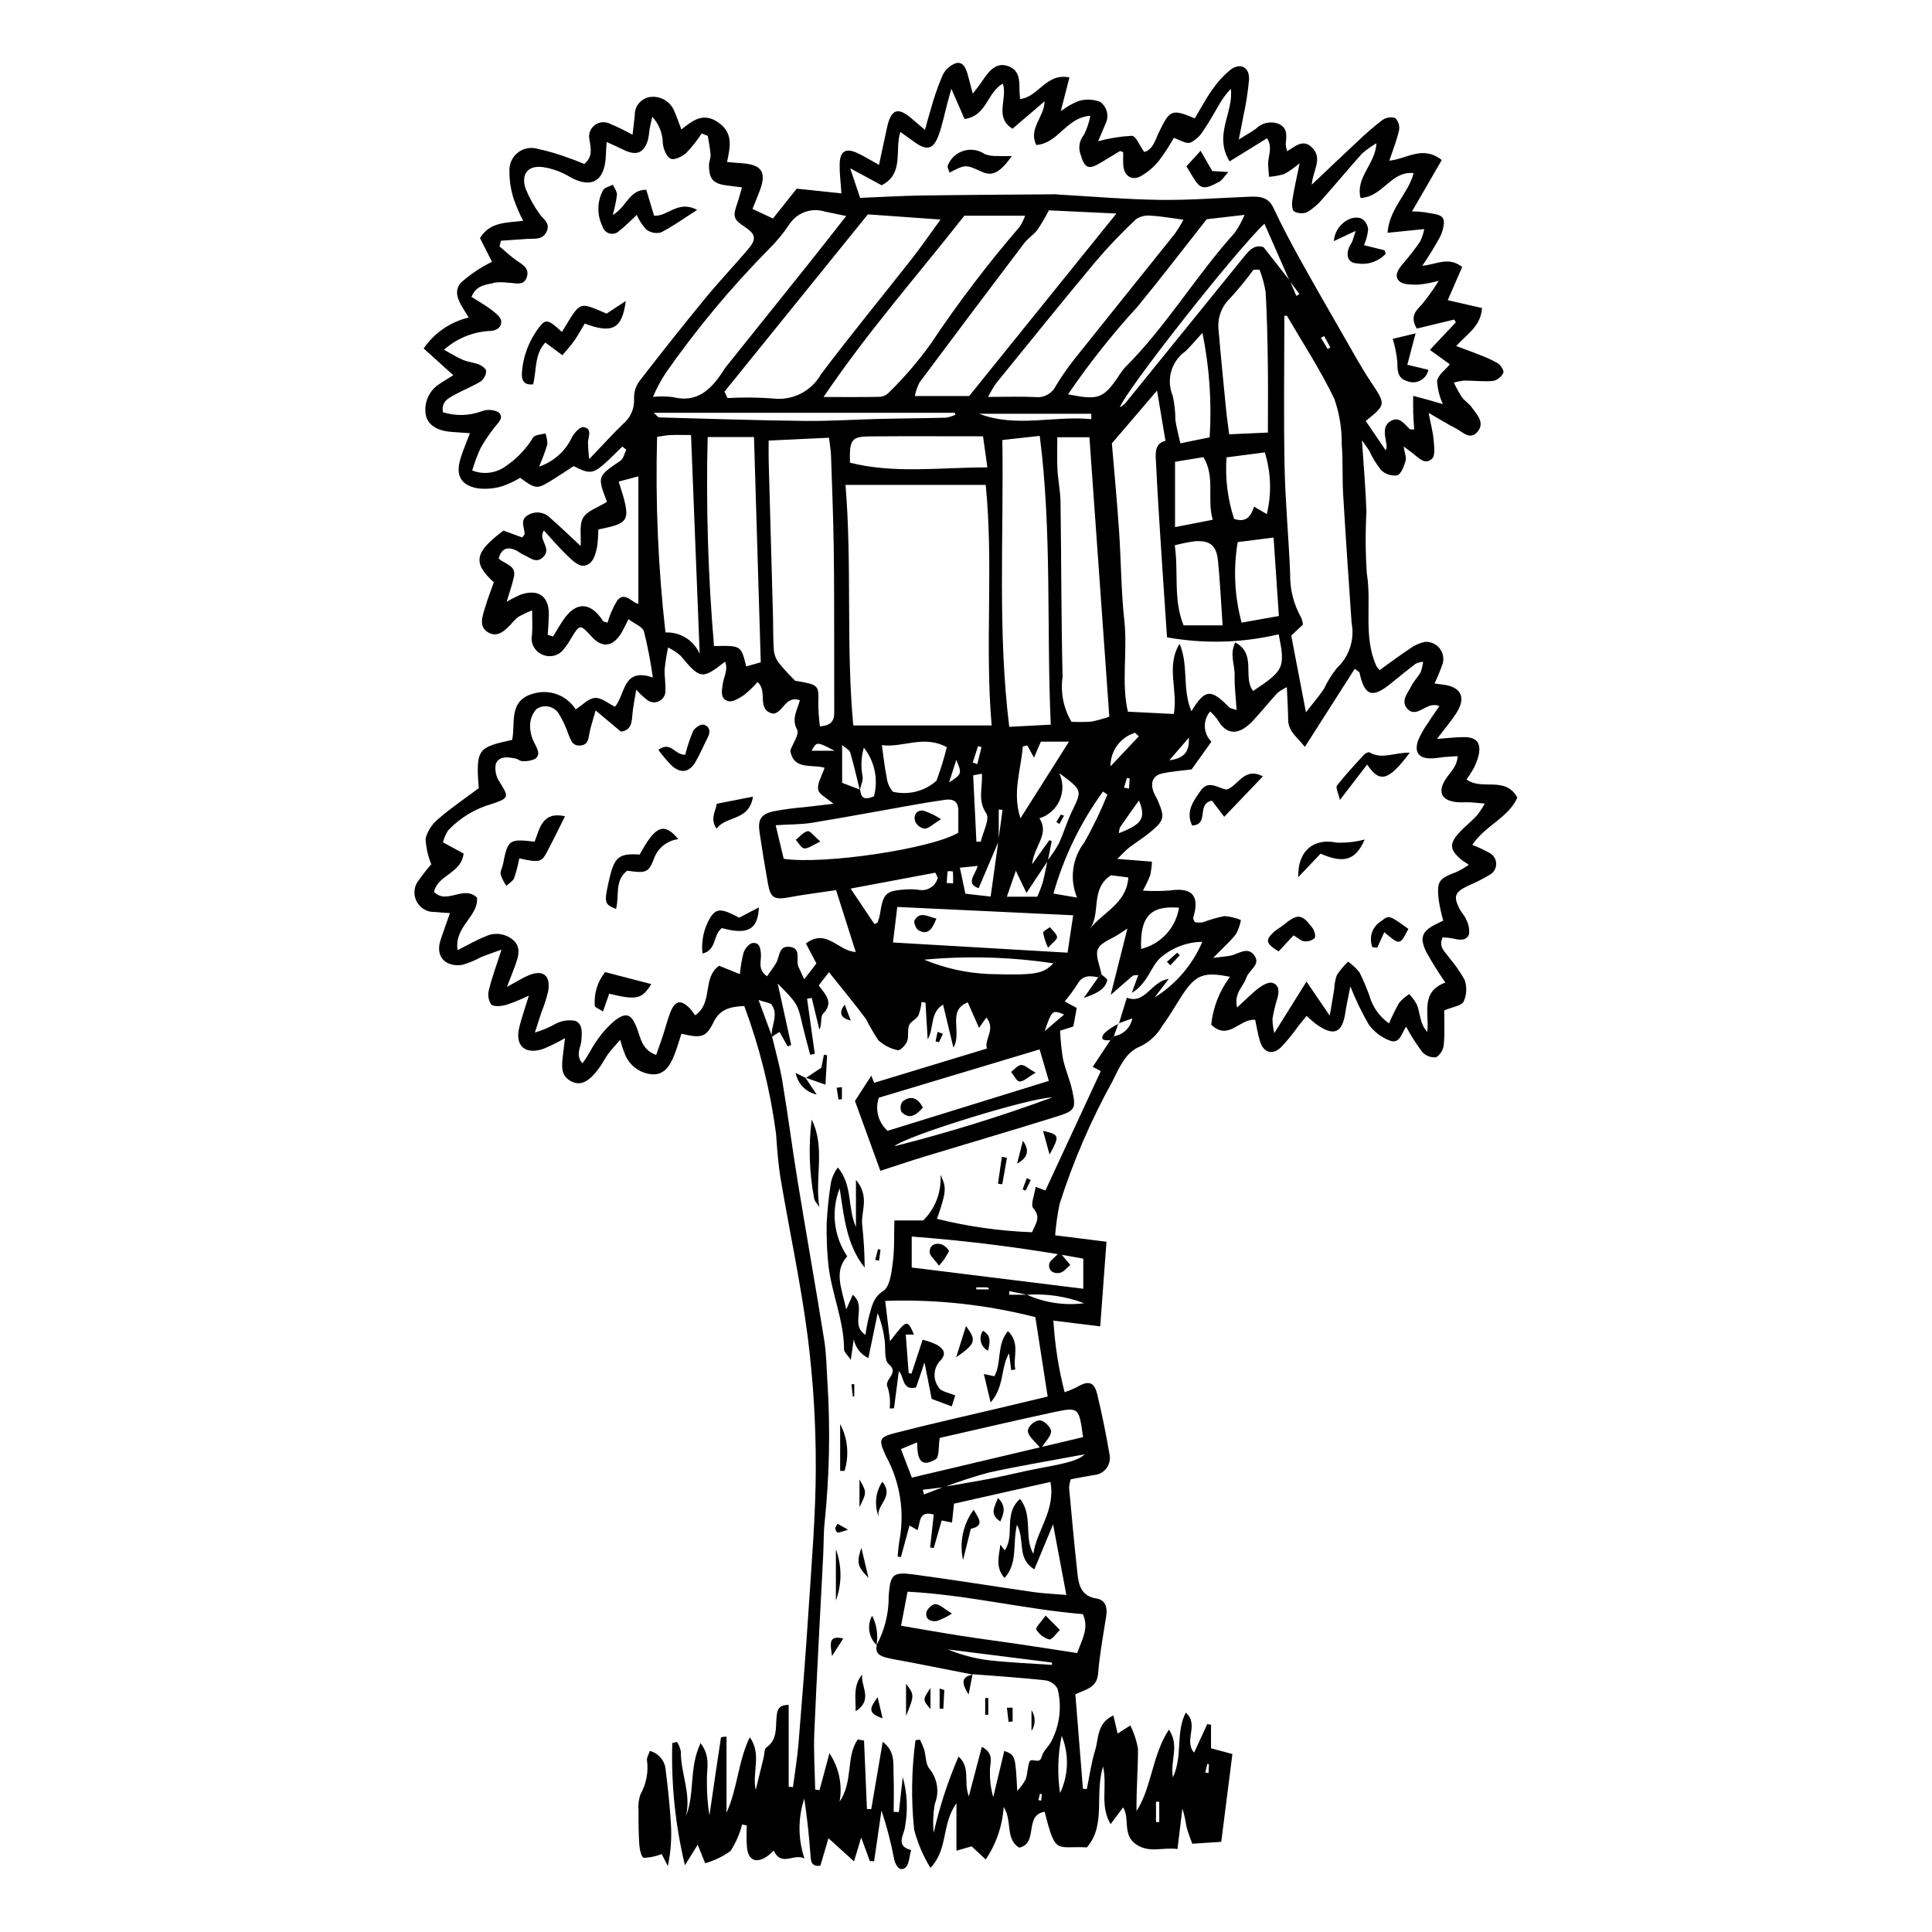 <?xml version="1.0" encoding="UTF-8"?>
<!-- Uploaded to: ICON Repo, www.svgrepo.com, Generator: ICON Repo Mixer Tools -->
<svg fill="#000000" width="800px" height="800px" version="1.1" viewBox="144 144 512 512" xmlns="http://www.w3.org/2000/svg">
 <g>
  <path d="m376.26 580.07c2.199-4.043 3.316-8.586 3.25-13.188 0.469-5.66 0.988-6.387 6.766-5.613 10.562 1.414 21.082 3.133 31.629 4.648 2.656 0.383 5.356 0.477 8.688 0.758-1.242-6.594-2.332-12.391-3.519-18.707-1.73 4.164-3.289 7.914-4.953 11.918-4.801-2.941-2.371-7.602-4.609-11.816-1.219 5.09 0.293 10.176-3.305 14.109-2.547-2.887-1.414-5.902-1.105-8.844l1.156 1.531c2.812-3.934-0.465-9.633 4.062-13.645 3.519 4.461 0.941 10.102 3.535 14.559 0.863-6.246 5.91-11.422 4.523-19.059l-25.562 5.769-0.523 4.992-2.742-0.551c-0.707 2.465-1.398 4.887-2.094 7.309l-0.965-0.148 0.961-8.711c-4.113-1.195-3.512 2.227-4.293 4.113l-2.137-1.215-2.266 8.344-0.871-0.105h0.004c0.098-1.598 0.285-3.184 0.555-4.758 1.281-7.488-0.004-15.188-3.648-21.852-1.996-4.379-2.004-5.008 2.516-6.172 9.254-2.383 18.59-4.457 27.891-6.664 4.078-0.969 8.152-1.949 12.438-2.973-1.098-7.09-2.133-13.75-3.262-21.039l-0.004-0.004c-12.988-3.328-26.387-4.777-39.785-4.305l1.27 10.703c4.473-5.863 4.566-5.883 6.356-1.777h-2.184c0.254 3.394 0.512 6.793 0.766 10.199l0.754 0.164 2.957-9.016-0.004 0.004c1.348 0.34 2.656 0.816 3.906 1.426 1.73 1.109 2.566 2.406 0.59 4.324h0.004c-1.715 1.984-1.793 4.898-0.191 6.977 0.555 1.039 2.586 1.285 4.324 2.055l-0.922 2.894-5.312-1.98c-0.562-2.84-1.156-5.859-1.906-9.648l-2.234 6.617c-3.816 0.906-3.043-2.824-4.57-4.309-0.441 3.41-0.859 6.625-1.277 9.84l-1.145 0.035-0.004 0.004c0.203-1.852 0.035-3.723-0.496-5.504-1.27-2.262 3.277-3.703 0.23-6.273-1.293-1.09-0.742-4.324-1.102-6.574-0.316-2.375-0.922-4.703-1.809-6.934-0.801 3.863-1.602 7.731-2.469 11.926v0.004c-1.996-0.957-3.43-2.793-3.871-4.961l-0.785 5.434c-0.992-1.461-1.785-2.09-1.785-2.719-0.008-8.156-3.684-15.637-4.269-23.668l-0.004 0.004c-0.289-3.262-0.402-6.531-0.336-9.805 0.18-3.492 0.539-6.973 1.07-10.43 0.258-1.59 0.914-3.094 1.898-4.367 3.965 4.711 2.5 10.672 4.789 15.773v-12.488c3.719 4.434 1.324 8.262 1.641 11.801h0.004c0.414 3.805 0.641 7.629 0.672 11.457-4.797-6.008-5.449-13.305-6.633-21.023-2.332 5.973-1.582 12.707 2.004 18.02-3.59 4-1.523 8.305-0.258 14.07l1.738-3.871c3.836 3.234-0.895 7.871 3.363 10.621h-0.004c0.211-1.609 0.512-3.203 0.902-4.777 0.766-2.508 0.941-5.004 3.809-6.863 1.75-1.133 2.176-4.832 2.523-7.469 0.477-3.582 0.309-7.254 0.426-11.211h7.621v0.004c3.231-3.168 4.906-7.594 4.59-12.105 1.676 3.406 1.566 4.465-0.922 11.672 8.254 2.051 16.699 3.242 25.199 3.551 0.812-2.195 2.527-3.777 0.312-6.379-0.777-0.914 0.328-3.43 0.637-5.66l2.586 0.969c4.848-10.449 9.695-20.895 14.684-31.641l-2.152-1.113 4.684-7.078 0.93-1.051h-0.004c2.473-0.359 4.441-2.262 4.887-4.723l-3.664 1.336 0.102 0.074c0.656-2.144 1.316-4.293 2.109-6.883 4.914 1.863 6.469-4.391 11.113-4.984-1.254 1.641-2.508 3.281-3.758 4.926h0.004c5.633-3.504 10.047-8.656 12.645-14.754-4.055 0.059-7.961 1.535-11.043 4.172-2.719 2.445-3.266 6.695-7.648 9.367l1.723-4.75c-0.629 0.09-1.199 0-1.496 0.242-1.742 1.438-3.418 2.949-5.82 5.051 1.574-6.234 2.906-11.512 4.441-17.609-1.246 0.824-1.77 1.172-2.297 1.516-1.926 1.27-4.758 2.148-5.516 3.914-0.766 1.777 0.535 4.441 0.934 6.719l-0.852 0.797c-2.211-0.504-4.195-0.609-5.547 1.832v0.004c-1.012 1.586-2.129 3.098-3.344 4.531l3.188 1.746-0.906 4.91-3.512 1.102 0.004 0.004c0.109 2.481 0.363 4.953 0.754 7.406 0.609 2.863 1.852 5.594 2.469 8.457 1.02 4.719 0.77 5.348-3.844 6.797-11.734 3.684-23.547 7.121-35.316 10.699-3.816 1.16-7.59 2.449-11.691 3.781l-6.727-18.512 4.324-6.707 0.766 1.887 29.871-9.078c-0.766-2.555 2.441-5.059-0.145-8.219l-1.941 2.746-2.984-6.762c-5.582 2.148-1.398 7.883-3.805 11.984-1.02-4.227-1.852-7.695-2.746-11.406-3.57 2.258-2.305 6.215-4.074 9.238-0.195-3.246-0.387-6.496-0.582-9.742l-1.043-0.184h-0.004c-0.105 1.238-0.387 2.453-0.836 3.609-0.551 1.012-2.062 1.555-2.461 2.578-0.508 1.297-0.023 2.981-0.531 4.277-0.395 1.004-1.863 2.484-2.492 2.324v0.004c-1.914-0.41-3.684-1.32-5.125-2.644-1.207-1.824-2.309-3.715-3.305-5.664-2.926-3.938-6.074-7.711-9.785-12.375l-2.711 3.512c1.727 2.352 4.109 4.484 1.148 7.496-0.746 0.758-0.242 2.742-0.969 4.25l-2.031-8.434-1.234 0.223c0.68 4.863 1.363 9.73 2.043 14.594l-1.223 0.246c-0.699-2.703-1.457-5.391-2.09-8.109-1.254-5.391-1.227-5.394-6.512-10.762l3.57 16.262-0.93 0.387-2.172-3.832c-0.832 0.527-1.441 0.914-2.051 1.297-0.285-2.844 1.91-5.719 0-8.48-0.391-0.566-1.551-0.605-3.492-1.281l3.578 9.68c0.922 3.922 2.055 7.809 2.715 11.773 1.48 8.875 2.637 17.805 4.086 26.688 2.281 13.977 4.769 27.918 7.004 41.902 0.605 3.789 0.645 7.676 0.879 11.52l0.008-0.004c0.762 12.289 0.508 24.621-0.762 36.867-0.309 2.922-0.234 5.887-0.387 8.828-0.789 15.613-1.68 31.223-2.348 46.84-0.215 5.039 0.137 10.105 0.23 15.16l1.152 0.152c0.773-2.883 1.547-5.769 2.625-9.773l0.004-0.004c2.527 3.773 3.492 8.379 2.684 12.852 3.711-5.481 1.609-11.957 4.82-16.516l1.664 0.289c0.254 6.051 0.512 12.102 0.766 18.156l1.145 0.031c1.012-5.949 2.027-11.898 3.039-17.848 3.445 2.586 2.734 5.918 2.875 8.98 0.145 3.184 0.031 6.383 0.031 9.574l1.371 0.066 1.031-9.27h0.004c1.18 4.211 1.395 8.637 0.629 12.945-0.129 2.285-2.844 5.238 1.59 6.398-0.496 1.625-0.508 3.938-1.605 4.715-1.551 1.098-2.574-0.832-2.894-2.266v-0.004c-0.824-4.383-1.945-8.703-3.363-12.934-0.652 4.477-1.305 8.953-1.953 13.43l-1.125-0.027-2.297-6.242-1.902 6.324-6.773-6.144-2.148 7.301c-2.574 0.27-2.504-1.371-2.637-3.106-0.371-4.91-0.883-9.809-1.625-14.691v-0.004c-1.695 5.16-1.68 10.73 0.051 15.883-2.766-1.496-6.055 2.316-8.145-2.086-0.562 0.551-1.16 1.062-1.785 1.535-2.922 1.898-4.887 1.086-5.309-2.34v0.004c-0.133-1.953-0.148-3.91-0.043-5.863l-1.246-0.285c-0.629 2.492-1.66 4.863-3.051 7.023-2.035 1.48-4.316 2.582-6.742 3.254l-1.973-4.906-3.379 5.457v-0.004c-2.555-10.602-3.68-21.496-3.352-32.398l1.25-0.285c0.488 0.762 0.832 1.605 1.012 2.492-0.055 5.773 2.801 11.246 1.359 17.141 2.426-5.965 0.719-12.664 3.871-19.32 2.801 3.668 1.551 6.981 1.68 10.035l-0.004 0.004c-0.031 3.055 0.195 6.106 0.676 9.121 1.004-6.898 2.004-13.797 3.055-20.684v-0.004c0.48-0.121 0.973-0.188 1.469-0.195v20.16c2.941-6.43 3.066-13.648 6.172-20 3.242 4.586 0.535 9.277 1.57 13.98 0.703-2.891 1.41-5.777 2.113-8.668 0.215-0.883 0.125-2.195 0.684-2.578 2.961-2.051 2.461-5.129 2.715-8.008 0.152-1.707 0.391-3.359 3.223-3.281v21.676l1.133 0.098c0.5-3.859 1.152-7.703 1.469-11.578 0.961-11.715 1.898-23.438 2.652-35.168 0.809-12.66 1.918-25.332 1.93-38l-0.004 0.004c0.031-11.582-0.688-23.156-2.144-34.648-1.805-14.012-4.816-27.867-7.164-41.812-0.672-3.981-0.938-8.039-1.234-12.074l-0.004-0.004c-1.531-11.52-4.352-22.832-8.406-33.723-3.644 0.207-6.418 0.707-8.203 4.391-1.949 4.016-3.277 4.16-8.453 2.961-0.598 1.816-1.129 3.707-1.84 5.527-1.039 2.652-2.492 5.301-5.691 5.242v-0.004c-3.211-0.16-6.055-2.129-7.332-5.082-0.547-1.324-1-2.684-1.355-4.07-1.312 1.516-2.312 2.535-3.152 3.676-0.871 1.18-1.523 2.523-2.379 3.715-2.598 3.609-4.816 4.816-7.191 3.738-3.266-1.484-2.75-4.398-2.449-7.172 0.137-1.246 0.305-2.488 0.543-4.406v-0.004c-1.852 1.074-3.769 2.027-5.746 2.848-4.894 1.641-7.59-0.824-6.363-5.769 0.648-2.609 1.555-5.156 2.531-8.34-1.941 0.945-3.945 1.766-5.996 2.453-1.297 0.34-3.223 0.574-4.012-0.121-0.746-1.172-0.949-2.609-0.555-3.945 0.766-3.164 1.918-6.234 3.309-10.57-2.445 0.879-3.875 1.348-5.269 1.906h0.004c-1.605 0.875-3.301 1.578-5.051 2.106-4.051 0.691-7.398-1.777-5.84-6.562 0.73-2.238 1.555-4.445 2.5-7.137-1.574-0.113-2.781-0.172-3.981-0.293h0.004c-2.09 0.098-4.035-1.066-4.938-2.957-0.902-1.887-0.578-4.133 0.816-5.695 0.977-1.391 2.027-2.727 3.152-4-0.906-2.18-1.414-4.5-1.508-6.856 0.578-2.102 1.816-3.957 3.535-5.301 3.297-2.856 6.941-5.309 10.547-8.004-0.801-10.449-0.207-10.816 8.848-12.797 0.938-4.391-1.086-10.414 5.551-12.242v0.004c4.269-1.324 8.898 0.379 11.293 4.156 1.734-1.105 3.359-2.91 5.113-3.043 1.688-0.129 3.504 1.473 5.309 2.34 2.824-3.414 2.004-10.484 10.016-7.754-0.562-4.102-1.348-8.176-2.344-12.195-0.379-1.277-2.504-2.039-4.109-3.242-0.926 1.773-1.414 2.957-2.109 4-2.238 3.367-4.914 3.578-7.59 0.672-3.18-3.449-3.172-3.445-5.535 0.438l-0.004 0.004c-0.543 0.965-1.16 1.883-1.848 2.75-1.367 1.875-3.894 2.469-5.953 1.402-1.906-0.891-2.953-2.973-2.531-5.031 0.164-1.961 0.035-3.949 0.035-6.578-1.242 0.484-2.453 1.055-3.621 1.695-0.723 0.57-1.379 1.223-1.953 1.941-1.703 1.777-3.676 3.699-6.16 2.144-2.527-1.582-1.398-4.277-0.734-6.535 0.672-2.281 1.547-4.5 2.316-6.699-5.648-5.156-5.144-7.934 2.562-13.691l4.953 1.812c0.266-0.355 0.641-0.625 0.645-0.898 0.02-1.711-1.375-3.641 0.832-4.981v-0.004c1.957-1.227 4.512-0.883 6.074 0.816 2.574 2.25 5.031 4.629 7.949 7.332 0.168-2.758-0.438-5.637 0.672-7.488 1.121-1.875 3.941-2.731 6.379-4.258-0.047 0.504 0.035 0.305-0.023 0.156-2.652-6.883-2.621-6.832 3.508-10.996 0.809-0.551 1.055-1.93 1.559-2.926l-1.043-0.84c-1.629 1.566-3.199 3.195-4.894 4.684-2.898 2.547-4.031 2.59-8.008 0.496-1.738 1.129-3.555 2.348-5.41 3.504-4.344 2.711-4.508 2.691-8.77-0.391h-0.004c-1.543 0.922-3.176 1.68-4.879 2.262-2.094 0.605-4.293 0.781-6.457 0.504-4.566-0.867-5.867-3.586-4.367-8.219 0.668-2.055 1.512-4.047 2.394-6.383-1.883-0.129-3.328-0.234-4.777-0.328-3.168-0.203-6.266-1.395-6.91-4.488h0.004c-0.59-3.188 0.805-6.414 3.527-8.172 1.188-0.832 2.457-1.551 3.762-2.367l-7.863-7.098c2.82-4.121 7.07-7.043 11.93-8.191-1.82-3.109-4.555-6.258-2.117-9.188 2.492-2.238 5.281-4.117 8.293-5.586l-3.188-6.285c2.707-4.391 7.039-4.008 11.457-4.582l-0.004 0.004c-0.961-1.824-1.781-3.719-2.461-5.668-0.805-2.418-1.203-4.957-1.18-7.508-0.102-1.898 0.727-3.727 2.223-4.898 1.496-1.172 3.469-1.543 5.289-0.988 2.84 0.605 5.629 1.43 8.344 2.465 1.367 0.441 2.688 1.031 3.992 1.543 2.266-1.93 1.734-4.016 1.402-6.242l-0.004-0.004c-0.41-1.457 0.082-3.019 1.258-3.977 1.172-0.957 2.801-1.133 4.148-0.441 2.043 0.859 4.035 1.836 5.969 2.918 0.234-2.019 0.434-3.555 0.586-5.098-0.09-2.301 1.469-4.34 3.715-4.859 2.621-0.5 5.262 0.766 6.512 3.121 0.777 1.586 1.301 3.297 2.129 5.434 3.152-2.547 5.832-4.492 9.617-1.984 4.168 2.762 3.375 6.441 2.488 10.59 1.5 0.133 2.715 0.258 3.934 0.34 5.223 0.348 6.57 2.332 4.797 7.121-0.57 1.539-1.215 3.055-1.988 4.984l5.422 2.539 6.297-7.906 11.844 1.242c-0.199-3.102-0.512-5.438-0.461-7.766 0.078-3.391 1.582-4.328 4.609-2.957 1.801 0.816 3.484 1.891 5.816 3.176 0.781-3.648 1.441-6.797 2.133-9.938 1.07-4.852 2.863-5.488 6.527-2.34 0.953 0.816 1.91 1.633 3.523 3.012 0.617-2.207 1.031-3.875 1.555-5.512v0.004c0.816-3.019 1.84-5.977 3.059-8.855 0.719-1.598 2.078-2.824 3.738-3.375 2.164-0.316 2.684 2.031 3.176 3.816 0.332 1.191 0.637 2.391 1.152 4.32 1.188-1.59 1.965-2.508 2.606-3.512 2.16-3.391 4.117-4.594 6.481-3.879 3.207 0.973 3.258 3.598 3.277 6.254 0.004 0.73 0.086 1.457 0.156 2.555 4.879-0.5 6.91-7.031 13.086-5.719l-2.297 8.93v0.004c1.453-1.121 3.059-2.027 4.769-2.695 1.871-0.562 3.871-0.477 5.688 0.246 1.879 1.371 2.441 3.93 1.316 5.965-0.586 1.488-1.242 2.949-1.879 4.449 2.926-0.797 5.93-1.277 8.957-1.438 1.07 0.047 2.035 2.594 3.258 4.289 2.316-0.586 2.914-3.172 3.891-5.195 2.902-6.016 3.359-6.285 9.527-3.711 1.477-2.473 2.836-5.086 4.519-7.465l0.004 0.004c1.332-1.973 2.93-3.75 4.746-5.285 2.652-2.133 5.223-0.945 5.098 2.418-0.289 3.266-0.789 6.512-1.504 9.711-0.293 1.711-0.664 3.41-1.219 6.219 2.195-1.367 3.438-2.047 4.578-2.871 1.598-1.613 4.016-2.098 6.113-1.223 2.375 1.16 1.934 3.262 1.75 5.293 0.047 0.648 0.168 1.293 0.363 1.914 2.137-1.254 4.152-3.297 6.484-1.105 3.168 2.973 0.305 6.172 0.055 9.969 4.301-4.07 8.141-7.754 12.039-11.375 2.121-2.047 4.352-3.973 6.688-5.769 0.992-0.691 2.254-0.883 3.406-0.508 0.836 0.852 1.207 2.055 0.996 3.231-0.586 2.641-1.621 5.18-2.574 8.055 4.617-0.43 8.797-4.188 13.895-0.172-2.539 4.383-5.07 8.758-7.891 13.629h0.004c1.102-0.012 2.199 0.059 3.293 0.203 1.707 0.371 4.113 0.406 4.859 1.508 0.707 1.043 0.031 3.449-0.684 4.949-1.441 2.66-3.023 5.242-4.746 7.734 3.734-0.312 6.891-2.566 10.582 0.32l-3.832 8.805 9.09 2.07c-0.371 4.914-3.894 6.797-6.848 10.078 2.352 0.883 4.297 1.562 6.203 2.34l-0.004-0.004c1.703 0.613 3.348 1.379 4.91 2.289 0.742 0.477 1.633 1.961 1.383 2.465-0.523 1.066-1.488 1.852-2.637 2.148-2.551 0.238-5.144-0.074-7.723-0.09v-0.004c-0.93 0.102-1.848 0.281-2.746 0.535 0.613 1.324 1.312 2.606 2.094 3.836 0.75 1.027 1.938 1.738 2.672 2.773 1.348 1.895 3.477 3.981 1.551 6.363-1.988 2.457-3.988 0.09-5.816-0.836-2.094-1.062-4.086-2.32-7.199-4.109 0.59 3.074 1.152 5.106 1.328 7.172 0.145 1.691 0.492 4.133-0.422 4.988-1.895 1.77-3.617-0.301-5.188-1.523-0.547-0.426-1.113-0.824-2.336-1.727 0.277 1.777 0.793 2.922 0.516 3.824-0.441 1.434-1.141 3.457-2.227 3.844l-0.004-0.016c-1.559 0.215-3.129-0.301-4.258-1.398-1.254-1.574-2.312-3.301-3.148-5.133-0.352-0.59-0.785-1.137-1.922-2.762 0.461 7.141 0.996 13.055 1.184 18.973h0.004c-0.309 5.465-0.273 10.938 0.109 16.398 1.316 8.141-1.02 16.625 2.531 24.48 0.246 0.379 0.531 0.73 0.855 1.051 2.652-1.895 5.273-3.871 8.012-5.684l-0.004 0.004c1.188-0.867 2.539-1.48 3.973-1.797 1.473-0.109 2.91 0.5 3.852 1.637 0.941 1.137 1.273 2.66 0.891 4.09-0.633 1.805-1.363 3.574-2.18 5.305 0.926 0.121 1.602 0.211 2.277 0.297 4.812 0.605 6.164 3.426 3.484 7.582-1.371 2.129-3.039 4.062-5.113 6.805 2.883-0.207 4.981-0.465 7.082-0.48 3.434-0.027 4.695 1.547 3.941 4.906l-0.004-0.004c-0.32 1.246-0.793 2.449-1.406 3.582-0.543 0.945-1.141 1.859-1.789 2.734 4.086 3.062 10.215-1.047 13.484 4.801-2.336 5.336-8.586 7.426-11.93 12.539l-0.004 0.004c1.539 0.598 3.035 1.293 4.481 2.086 1.102 0.539 1.809 1.648 1.84 2.879 0.027 1.227-0.629 2.367-1.703 2.961-1.895 1.125-3.867 2.121-5.898 2.977-3.356 1.637-3.777 2.723-2.152 5.988 0.488 0.98 1.363 1.785 1.75 2.793h-0.004c0.668 1.195 0.953 2.57 0.82 3.934-0.672 1.895-2.57 1.617-4.277 1.184v0.004c-0.902-0.164-1.809-0.27-2.723-0.305-1.234 2.648 0.789 3.938 1.805 5.488v-0.004c1.547 1.805 2.902 3.766 4.047 5.848 0.625 1.867 0.52 3.902-0.293 5.695-0.574 1.121-2.848 1.371-5.152 2.34 0 2.363 0.184 5.672-0.094 8.941h0.004c-0.105 1.398-0.84 2.676-1.996 3.465-1.398 0.16-2.789-0.355-3.738-1.395-1.578-2.117-3-4.352-4.254-6.676-1.137 1.363-1.555 4.781-4.445 3.621-2.164-0.852-4.047-2.289-5.434-4.156-1.883-3.262-3.527-6.66-4.914-10.164-0.594 3.074-1.039 5.035-1.34 7.016-0.805 5.285-2.969 6.25-7.418 3.203-0.898-0.617-1.68-1.402-2.859-2.398-0.793 0.988-1.543 1.914-2.289 2.84l0.004 0.004c-1.371 1.953-2.887 3.805-4.535 5.531-2.273 2.078-4.562 1.348-5.481-1.57-0.598-1.898-0.891-3.891-1.305-5.777-4.18-0.344-7.035 5.676-11.652 1.297v-0.004c0.48-4.598 2.199-8.98 4.969-12.684-6.875-1.398-9.047-0.574-12.547 4.695-1.82 2.746-3.406 5.66-5.379 8.285-1.348 2.375-3.387 4.285-5.848 5.465-3.945 1.527-5.594 5.769-7.394 9.301-5.695 10.305-10.367 21.141-13.953 32.352-0.586 2.773-0.988 5.578-1.203 8.402l13.602 1.711c-0.547 7.391-1.086 14.695-1.66 22.422l-12.41-1.523h0.004c0.379 6.402 1.371 12.754 2.965 18.969 1.074-0.352 2.125-0.777 3.141-1.273 3.109-1.906 4.703-1.531 5.508 1.82 1.285 5.352 2.379 10.754 3.301 16.18h0.004c0.195 1.273-0.152 2.57-0.969 3.57-0.812 0.996-2.008 1.602-3.297 1.668-1.98 0.332-3.949 0.727-6.043 1.113h0.004c-0.254 0.727-0.406 1.48-0.457 2.25 0.707 7.691 1.398 15.387 2.254 23.062 0.336 3.004 1.164 5.699 4.981 6.285 2.414 0.371 2.965 2.359 2.598 4.691-0.805 5.074-1.734 10.148-2.156 15.262-0.297 3.609-3.125 4.117-6.016 5.434 0.676 8.414 1.34 16.727 2.008 25.043l1.031 0.047c0.723-3.473 1.195-7.023 2.238-10.398 0.945-3.055 0.395-7.023 4.797-9.094l1.129 4.805 3.363-2.141v0.004c0.977 1.934 1.656 4.004 2.027 6.141 0.016 5.484-0.469 10.969-0.379 16.535 4.102-6.453 4.043-14.594 8.57-21.59 2.894 4.277 0.301 8.082 1.062 12.676 2.711-5.887 0.641-11.809 3.414-17.18 3.637 3.227-0.621 7.305 2.203 10.625l3.488-7.57 1 0.148-0.004 6.25 5.668 1.531c-0.992 7.812-1.973 15.547-2.953 23.273l-7.688 0.492c-0.43-1.254-1.133-2.898-1.551-4.617h0.004c-0.234-1.594-0.59-3.168-1.066-4.707l-1.301 10.734c-3.977-0.523-7.32 1.109-10.812-1.137-3.949-2.539-1.688-6.824-3.59-9.918l-3.32 4.461c-2.934-5.012-0.801-9.871-2.004-15.301-2.328 7.699 0.887 15.449-4.277 21.457-8.238-0.438-8.234 2.184-11.199-9.438-5.57 0.887-1.52 8.348-6.746 9.512-3.762-2.32-1.754-7.09-4.113-10.805v0.004c-0.324 4.984-1.965 9.793-4.758 13.934l-3.731-3.481-4.023 1.152v-12.594c-4.027 5.664-2.133 12.172-6.887 17.148-1.934-3.141-3.391-6.551-4.32-10.121-0.828-7.887-0.711-15.848 0.352-23.707l1.168-0.164c0.426 0.836 0.801 1.699 1.117 2.582 0.512 1.738 0.379 3.992 1.453 5.18 2.094 2.602 2.629 6.133 1.395 9.234-0.457 2.543-0.559 5.137-0.309 7.707 1.562-6.926 3.766-13.691 6.582-20.215 3.281 2.887 1.25 6.621 2.727 10.543l3.449-13.117c3.547 1.836 2.035 4.438 2.148 6.516h0.004c-0.055 2.301 0.238 4.598 0.867 6.812 0.98-4.098 1.961-8.195 2.938-12.266 2.938 1.184 2.938 1.184 3.426 10.617h-0.004c0.875-0.914 1.625-1.938 2.231-3.047 0.512-1.461 0.484-3.106 0.969-4.582 0.477-1.453 2.727 0.863 3.301-1.469 0.363-1.473 1.828-2.633 2.551-4.062v0.004c2.234-4.277 2.82-9.223 1.648-13.898-0.676-1.23-1.895-2.062-3.281-2.258-6.394-0.699-12.816-1.102-19.23-1.609l0.098 0.098c-5.664-1.109-11.328-2.219-16.996-3.328-1.957-0.383-3.934-0.672-5.867-1.141-1.66-0.406-3.176-1.09-2.629-3.32zm39.867-92.945-4.629-0.969-0.07 0.961h4.703v-0.004c4.754 2.141 10.012 2.918 15.18 2.254-4.84-1.832-10.02-2.598-15.184-2.246zm-44.27-133.75c-0.824-3.324-1.57-6.676-2.543-9.957-0.211-0.711-1.242-1.176-2.141-1.969l0.004 10.008 4.773 1.824c0.281 2.891 1.871 2.465 3.668 1.75 1.18-4.484 0.184-9.266-2.688-12.906-0.695 2.414-0.824 4.961-0.379 7.434 0.324 1.109-0.43 2.535-0.695 3.816zm22.254 184.66c4.336-0.762 8.684-1.461 13-2.305 4.32-0.844 8.59-1.957 12.918-2.738 7.141-1.289 9.875-2.102 11.43-3.582-8.281 1.547-16.887 2.977-25.402 4.828h0.004c-4.023 1.082-7.988 2.379-11.875 3.879l-5.621 0.684 0.262 1.25zm14.57-171.18c-1.746 4.106-3.496 8.215-5.328 12.527-3.703-1.227-0.641-3.875-0.277-5.91l-4.703 0.48c0.516 2.41 0.98 4.594 1.469 6.891l6.688 0.758c0.758-5.414 1.418-10.117 2.066-14.832l1.078-8.168-0.992-0.082zm12.918 5.195c1.105-1.398 2.102-2.887 2.973-4.441 1.309-2.797 2.156-5.812 3.504-8.586 2.727-5.617 2.812-5.574-3.371-10.145v-0.004c1.082 2.269 1.125 4.898 0.117 7.199-1.008 2.305-2.969 4.051-5.371 4.793 2.789 4.199-1.461 7.328-1.93 12.18 1.32-1.859 1.938-2.734 2.562-3.606 0.672-0.938 1.352-1.871 2.027-2.809l0.594 0.289-1.016 5.207-5.656 8.516-2.82-5.883-2.383 6.875h8.066c0.539-1.199 1.016-2.426 1.418-3.68 0.52-1.945 0.867-3.934 1.285-5.906zm64.219-153.67 1.727 4.043 0.816-0.516-2.606-3.469c-2.191-4.981-4.387-9.965-6.668-15.152-7.676 7.195-37.145 44.703-38.301 48.68h0.004c0.5-0.301 0.965-0.656 1.387-1.059 10.305-12.695 20.598-25.395 30.879-38.105 1.629-2.012 3.164-4.246 5.797-3.301 2.527 3.219 4.746 6.051 6.965 8.879zm-120.24 161.51c-4.488 0.672-8.477 1.164-12.422 1.895-3.953 0.73-4.945 0.242-5.644-3.641-0.812-4.508-1.555-9.031-2.219-13.566-0.5-3.426 0.336-4.805 3.738-5.586l0.004 0.004c2.711-0.508 5.441-0.875 8.191-1.098 2.488-0.305 4.977-0.578 7.66-0.891-1.73-1.508-3.844-2.473-4.062-3.762-0.281-1.645 0.965-3.551 1.699-5.793-3.473-0.973-8.242 0.703-9.086-4.562 0.664-1.84 2.441-4.312 1.809-5.496-1.582-2.953 0.07-5.227 0.738-7.84-3.914-1.285-4.352 3.269-7.086 3.582-4.609-1.016-1.262-6.027-4.152-8.383v0.008c-1.082 1.242-2.269 2.383-3.559 3.414-1.246 0.836-3.008 1.953-4.184 1.629-2.231-0.609-1.727-2.859-1.434-4.707 0.289-1.832 1.445-3.621 0.586-5.754-6.102 4.773-6.586 4.668-11.793-1.574h0.004c-1.016-0.863-2.125-1.598-3.312-2.195-0.402 1.895-0.707 3.805-0.91 5.727-0.094 1.828 0.285 3.684 0.188 5.508v0.004c0.129 1.223-0.504 2.398-1.59 2.969-1.086 0.57-2.414 0.422-3.344-0.379-1.008-0.793-1.941-1.676-2.781-2.644-0.449 2.832-0.891 4.773-1.031 6.734-0.156 2.141-0.398 4.039-3.039 4.398l-6.691-5.621c-0.727 2.606-1.332 4.312-1.656 6.07-0.273 1.5-0.312 2.981-2.289 3.207-2.258 0.258-2.641-1.453-3.281-2.988-0.652-1.898-1.504-3.723-2.543-5.441-0.605-0.957-1.574-1.629-2.684-1.863-1.109-0.23-2.266-0.004-3.207 0.629-1.16 1.273-1.777 2.957-1.715 4.68 0.059 1.648 0.516 3.254 1.332 4.684 0.719 1.43 1.453 2.836-0.055 3.891-1.078 0.477-2.266 0.668-3.441 0.551-0.496 0.02-0.984-0.504-1.512-0.625-2.035-0.461-4.488-0.824-5.391 1.309l-0.004 0.004c-0.34 1.715 0.035 3.492 1.039 4.926 2.477 3.926 2.445 4.203-2.086 5.742h-0.004c-4.438 1.246-8.457 3.68-11.617 7.035-0.605 0.969-1.059 2.023-1.348 3.129l5.469 2.992c-0.629 5.324-6.797 5.566-7.84 10.133 3.356 3.523 7.856-1.883 11.383 1.531 0.48 4.996-6.078 7.613-5.141 13.918 2.809-1.398 4.981-2.672 7.293-3.582 2.562-1.289 5.656-0.816 7.719 1.176 1.926 1.992 0.977 4.484 0.152 6.762-0.531 1.469-1.121 2.91-2.086 5.398 2.656-1.43 4.176-2.426 5.82-3.098 3.738-1.527 5.75 0.02 5.144 4.082h0.004c-0.453 1.965-1.062 3.887-1.832 5.754-0.582 1.781-1.152 3.562-1.727 5.344 1.93-0.551 3.781-1.332 5.523-2.324 1.562-0.809 3.344-1.086 5.078-0.793 2.16 0.812 1.875 3.176 1.719 5.297-0.129 1.781-1.66 3.707 0.273 5.992 0.531-0.754 0.871-1.188 1.156-1.652 0.965-1.566 1.785-3.238 2.891-4.695v-0.004c1.238-1.789 2.703-3.414 4.352-4.836 3.199-2.492 4.551-1.965 6.023 1.797 1.031 2.625 1.293 5.793 5.129 7.168 0.621-1.781 1.23-3.441 1.781-5.121 0.691-2.094 1.203-4.258 2.027-6.293 1.254-3.102 2.82-3.316 5.211-0.836l0.004-0.004c0.473 0.551 0.902 1.133 1.285 1.746 4.91-3.246 1.789-9.922 6.371-13.133l5.504 2.215c0.168-1.926 0.5-3.836 0.988-5.707 0.359-1.023 1.418-2.379 2.316-2.512 1.887-0.273 2.148 1.266 2.277 2.93 0.141 1.824-0.984 4.031 1.613 5.867 0.875-1.27 1.719-2.363 2.422-3.539 0.961-1.609 0.602-4.531 3.445-4.281 3.438 0.301 1.66 3.488 2.457 5.281 0.395 0.895 0.812 1.781 1.523 3.336l3.246-4.188-2.785-5.305c5.488-4.156 8.59 2.106 13.203 2.25-1.746-5.484-3.387-10.641-5.211-16.383zm124.66 24.242 6.16 9.023c0.52-3.062 0.852-5.023 1.18-6.984h0.004c0.039-1.281 0.273-2.551 0.695-3.762 0.859-1.293 1.859-2.484 2.984-3.555 1.141 0.789 2.16 1.746 3.023 2.836 0.969 1.977 1.836 4.004 2.59 6.074 0.816 3.019 2.672 5.652 5.234 7.445 0.793-1.871 1.691-3.699 2.695-5.469 0.773-0.891 1.672-1.668 2.668-2.297 0.789 0.844 1.465 1.781 2.019 2.797 0.926 2.352 0.742 5.137 2.762 7.207 0.539-4.879-1.922-10.598 4.801-13.062h-0.004c-1.82-2.59-3.504-5.277-5.039-8.047-1.969-4.012-1.148-5.695 3.074-7.684 0.473-0.223 0.938-0.469 1.383-0.688v-0.004c-0.504-1.785-0.902-3.602-1.195-5.434-0.52-5.078-0.07-5.625 4.91-7.527 1.07-0.531 2.098-1.141 3.074-1.832-1.059-0.723-1.672-1.059-2.184-1.504-2.848-2.481-3.012-4.066-0.48-6.879 1.473-1.637 3.238-3.004 4.754-4.606v-0.004c0.797-1.012 1.512-2.09 2.141-3.219-1.762-0.152-2.852-0.285-3.945-0.336-1.285-0.059-2.594 0.09-3.859-0.086-3.652-0.508-4.652-2.633-2.727-5.809 1.176-1.934 3.184-3.43 3.34-6.34-1.375 0.09-2.457 0.137-3.531 0.234-1.098 0.102-2.191 0.328-3.293 0.359-3.449 0.098-4.785-1.562-3.625-4.836l-0.004 0.008c0.734-1.676 1.641-3.266 2.715-4.746 0.918-1.461 1.93-2.859 2.902-4.285-0.965-0.383-2.043-0.352-2.988 0.078-1.805 0.742-3.777 2.566-5.512 0.629-1.852-2.07 0.113-4.144 1.066-6.035 0.656-1.301 1.754-2.375 2.469-3.652l-0.004 0.004c0.332-0.898 0.547-1.836 0.641-2.785-0.684 0.086-1.352 0.27-1.98 0.547-2.184 1.676-4.34 3.391-6.465 5.144-4.992 4.113-7.062 3.438-8.395-2.758-0.055-0.258-0.492-0.43-1.262-1.066-4.328 6.777-8.633 13.52-13.223 20.703-1.996-2.555-4.383-4.035-4.426-7.164-0.035-2.68-0.211-5.359-0.352-8.66l-0.004-0.004c-0.879 0.414-1.711 0.926-2.481 1.52-2.094 2.312-4.086 4.719-6.172 7.035-4.191 4.656-7.461 4.027-9.746 0.016h0.004c-0.566-0.773-1.211-1.484-1.922-2.125-2.008 2.34-1.863 5.832 0.328 8l-5.238 7.348c-2.836 0.375-5.387 0.52-7.844 1.09-2.41 0.559-3.09 2.379-2.332 4.672 0.285 0.863 0.832 1.637 1.195 2.477 1.922 4.461 1.773 5.285-1.965 8.375-1.828 1.512-3.863 2.762-5.742 4.211-0.875 0.672-1.605 1.535-3 2.902l9.176 0.723v-0.004c-0.059 1.211-0.215 2.41-0.469 3.598-0.559 1.402-1.203 2.769-1.93 4.094 2.391 0.141 4.785 0.125 7.176-0.051 5.512-0.82 8.07 1.062 6.144 7.246-0.078 0.258 0.227 0.633 0.426 1.137v-0.004c0.676 0.129 1.363 0.156 2.043 0.078 1.883-0.703 3.812-1.258 5.777-1.668 1.516 0.102 3.004 0.453 4.406 1.039-0.234 1.312-0.684 2.582-1.324 3.75-1.535 1.953-3.43 3.621-6.031 6.277 2.387-0.293 3.449-0.363 4.484-0.559 2.203-0.418 4.695-2.664 6.508 0.035 1.598 2.379-1.531 3.762-2.184 5.75-0.773 2.363-3.383 4.129-2.461 7.934 2.254-2.062 3.891-3.773 5.754-5.176 1.016-0.766 2.629-1.66 3.613-1.352 1.898 0.594 1.781 2.441 1.262 4.195-0.539 1.754-0.965 3.543-1.266 5.352 0.027 1.266 0.191 2.527 0.496 3.758 3.023-4.844 5.426-8.684 8.523-13.645zm-213.48-196.34-0.391 1.496c1.359 1.152 2.672 2.371 4.094 3.438 1.598 1.195 3.894 2.07 3.195 4.562-0.781 2.793-3.281 1.574-5.164 1.625l0.004-0.004c-1.094-0.145-2.199-0.152-3.293-0.023-2.133 0.66-4.875 0.391-6.258 3.797 1.801 1.145 3.656 2.164 5.316 3.438 1.062 0.816 2.543 1.984 2.578 3.035 0.066 1.918-1.672 2.602-3.539 2.574l0.004 0.004c-4.32 0.332-8.414 2.074-11.645 4.961 2.082 1.121 3.539 2.059 5.117 2.711 1.348 0.555 2.883 0.652 4.231 1.207 0.762 0.316 1.852 1.164 1.836 1.742v0.004c-0.059 1.051-0.562 2.027-1.387 2.684-2.184 1.344-4.609 2.281-6.863 3.516-1.727 0.949-3.707 1.852-3.211 4.684 3.328 1.051 6.91 0.969 10.188-0.227 1.453-0.574 3.082-0.504 4.481 0.191 1.754 1.469-0.105 2.836-1.062 4.137-1.371 1.73-2.602 3.566-3.684 5.492-0.848 1.898-1.57 3.848-2.164 5.84 2.832 1.125 6.035 0.781 8.566-0.914 3.082-2.016 5.676-4.695 7.594-7.84 0.523-0.746 2.125-0.738 3.231-1.078 0.363 0.934 0.543 1.934 0.52 2.934-0.617 2.004-1.352 3.965-2.199 5.879 3.906-1.309 7.094-4.184 8.801-7.934 0.641-1.102 2.086-2.668 2.938-2.539 2.422 0.363 1.34 2.426 1.238 3.992 0.023 1.5 0.133 3 0.324 4.488 3.578-3.738 6.168-6.602 8.934-9.285 2.004-1.648 3.102-4.156 2.949-6.746-0.066-1.629 0.414-3.231 1.363-4.559 5.711-7.418 11.535-14.746 17.473-21.984 3.613-4.402 7.539-8.543 11.242-12.871 2.43-2.84 2.223-4.113-0.672-6.047-3.106-2.07-3.297-2.711-2.062-6.289 0.457-1.324 0.805-2.688 1.258-4.223-1.52-0.199-2.602-0.355-3.688-0.477-3.934-0.441-5.074-1.641-5.055-5.488 0.004-0.898 0.484-1.809 0.418-2.691-0.121-1.668-0.477-3.32-0.734-4.977l-1.613-0.664-0.008-0.004c-1.18 1.816-2.523 3.523-4.012 5.098-1.082 0.98-3.113 2.031-4.156 1.621-1.094-0.43-1.957-2.519-2.125-3.977v0.004c-0.004-2.66-1.008-5.215-2.809-7.168-0.324 1.473-0.551 2.348-0.703 3.234h-0.004c-0.078 0.914-0.207 1.824-0.387 2.727-1.066 3.684-3.09 4.508-6.555 2.777-1.332-0.664-2.707-1.25-4.434-2.043-0.098 1.562-0.168 2.285-0.184 3.008-0.164 8.348-4.652 9.152-9.828 6.086l0.004 0.004c-2.066-1.215-4.34-2.031-6.703-2.418-4.008-0.633-6.039 1.684-4.809 5.566 0.934 2.375 2.164 4.625 3.656 6.695 0.93 1.477 2.981 2.398 2.008 4.684-1.051 2.465-3.281 1.906-5.231 2.055-2.309 0.176-4.621 0.32-6.93 0.48zm248.54 10.605c-1.801 0.512-3.644 0.863-5.508 1.051-1.715-0.043-3.984 0.043-4.992-0.961-1.531-1.52-0.078-3.328 1.16-4.801l0.004 0.004c1.559-1.809 3.019-3.699 4.375-5.664 0.516-1.055 0.887-2.172 1.109-3.32l-9.738 0.988c0.504-6.594 5.574-10.414 6.91-15.82-5.973-0.668-8.078 6.297-14.059 6.594-1.371-5.551 3.949-8.961 4.211-14.5v-0.004c-1.359 0.785-2.641 1.703-3.824 2.742-3.562 3.965-6.949 8.082-10.5 12.055-1.145 1.379-2.512 2.551-4.051 3.469-1.117 0.441-2.375 0.367-3.43-0.211-0.566-0.344-0.641-1.969-0.488-2.949 0.461-2.961 1.145-5.887 1.941-9.82-1.258 1.09-2.621 2.055-4.07 2.871-1.316 0.383-2.672 0.629-4.039 0.734-0.082-1.191-0.234-2.383-0.23-3.574 0.012-2.078 1.238-4.215-0.297-6.648l-9.922 6.137c-4.324-6.988 1.109-12.973 0.328-19.238v-0.004c-1.258 1.324-2.34 2.801-3.223 4.398-1.328 2.203-2.527 4.496-4.016 6.586-0.809 1.43-2.031 2.578-3.508 3.297-1.203 0.352-2.84-0.773-4.367-1.27-1.176 2.106-2.496 4.133-3.949 6.062-1.363 1.699-3.051 3.113-4.957 4.168-2.371 1.191-4.297-0.273-4.484-2.969-0.082-1.191-0.016-2.391-0.016-3.449-0.527-0.203-0.762-0.379-0.859-0.32-1.727 1.023-3.434 2.082-5.152 3.117-3.25 1.953-4.215 1.434-5.336-2.34h-0.004c-0.598-1.742-0.242-3.672 0.941-5.086 0.801-1.59 1.371-3.289 1.695-5.039-6.438 0.445-8.469 7.359-14.34 7.738-2.133-4.406 2.164-7.402 2.211-11.57l-8.504 7.266c-4.965-3.137-1.18-7.969-2.57-11.969-4.262 2.445-4.188 8.562-10.133 9.383l-3.496-7.992c-0.449 1.609-0.742 2.606-1.008 3.606-0.758 2.84-1.316 5.754-2.301 8.512-1.422 3.981-3.152 4.398-6.539 1.941-1.133-0.824-2.273-1.633-3.676-2.641-1.574 4.988 1.102 11.027-4.953 14.137l-8.336-4.496c1.066 3.176 1.777 5.285 2.633 7.84 5.664-0.227 10.938-0.547 16.215-0.625 11.918-0.176 23.836-0.23 35.754-0.332 0.18 0 0.363 0.074 0.547 0.082 8.98 0.5 17.953 1.281 26.938 1.406 7.867 0.109 15.746-0.523 23.621-0.832 2.633-0.102 5.047-0.051 6.445 2.922 2.098 4.465 4.394 8.844 6.785 13.16 3.906 7.055 7.938 14.043 11.953 21.035 2.289 3.981 4.492 8.023 7.027 11.844 4.059 6.117 4.164 6.051-1.289 10.465l5.312 7.824c0.266-0.73 0.289-1.527 0.062-2.273-0.324-2.008-0.902-4.266 1.227-5.523 2.356-1.391 3.594 0.809 5.051 2.109 0.191 0.172 0.629 0.066 1.191 0.109-0.094-1.484-0.215-2.938-0.262-4.391-0.043-1.328-0.008-2.656-0.008-4.508 1.836 0.488 2.859 0.75 3.879 1.035 1.184 0.328 2.359 0.68 4 1.152h-0.004c-0.902-1.934-1.426-4.023-1.543-6.156 0.305-1.621 2.191-2.941 3.387-4.398l-5.293-3.812 6.891-7.324-0.453-0.723-9.914 2.394c-1.883-3.273-0.246-4.699 1.34-6.379h0.004c1.629-2.004 3.129-4.106 4.492-6.301zm-120.07 54.102h-37.16c1.77 21.48 0.086 42.504 2.062 63.754h36.668c-1.844-21.32 0.547-42.379-1.57-63.754zm84.863 60.27c1.973-2.543 3.465-4.293 4.75-6.18 0.926-1.988 2.09-3.859 3.465-5.57 3.266-3.043 4.734-7.559 3.883-11.941-0.789-11.371-1.57-22.746-2.242-34.125-0.258-4.383-0.016-8.797-0.371-13.168 0.055-4.102-0.605-8.18-1.953-12.051-3.625-7.586-8.266-14.688-12.527-21.969-0.098-0.168-0.652-0.074-0.734-0.082 0 13.297-0.199 26.617 0.066 39.926 0.188 9.516 1.109 19.016 1.477 28.531-0.078 4.059 0.941 8.066 2.953 11.598 0.227 0.574 0.375 1.176 0.43 1.793l-3.098 2.902c1.223 6.359 2.426 12.641 3.902 20.336zm-35.02 0.441c1.172-6.184-2.148-12.633 1.527-18.59 2.461 5.621 0.629 12.027 3.144 17.855 3.582-5.891 5.184-6 9.906-1.105 0.398 0.414 1.176 0.465 2.074 0.797-0.215-3.359-0.598-6.273-0.527-9.18 0.066-2.754-1.418-5.606 0.168-8.738 5.777 3.117 1.848 9.23 4.734 12.859 8.207-5.453 8.555-6.203 6.769-15.012v-0.004c-9.703 2.301-19.777 2.574-29.594 0.805-0.625-9.355-1.219-17.926-1.766-26.5-0.41-6.402-0.816-12.809-1.121-19.219-0.125-2.652-0.664-5.598 2.477-6.356-0.766-4.57-1.449-8.641-2.234-13.316-3.879 4.535-7.352 8.594-11.969 13.992 0.539 6.453 1.316 14.645 1.883 22.852 0.555 8.055 0.551 16.16 1.422 24.176 0.883 8.117-0.855 16.375 0.934 24.074zm-93.789 3.277c3.356-0.227 3.812-1.816 3.801-3.856-0.027-5.148 0.004-10.293-0.012-15.441-0.023-9.387 0.016-18.773-0.125-28.156-0.121-8.059-0.434-16.113-0.711-24.168-0.055-1.566-0.34-3.121-0.539-4.863l-15.992 0.754c0 2.258-0.039 3.894 0.008 5.527 0.371 13.605 0.746 27.211 1.133 40.812 0.086 3.125 0.008 6.258 0.246 9.367 0.156 1.219 0.637 2.371 1.395 3.336 1.34 1.613 2.762 3.156 4.262 4.625 0.18 0.027 1.082 0.152 1.977 0.324 4.106 0.805 4.328 1.223 4.125 5.488 0.023 2.09 0.168 4.176 0.434 6.25zm-25.281-88.703 0.793 1.707v0.004c3.988-0.227 7.988-0.195 11.973 0.098 5.176 0.672 10.242-1.867 12.805-6.414 7.828-10.379 16.094-20.43 24.121-30.66 2.441-3.109 4.676-6.379 7.562-10.34l-19.254-1.371zm86.461 88.258c-1.152-25.883 0.348-51.082-2.918-76.531l-9.91 1.098c0.402 25.492-1.301 50.555 1.828 76.012zm-0.508-136.3c-0.914 1.801-1.938 3.547-3.062 5.223-1 1.281-2.488 2.188-3.469 3.481-9.301 12.27-18.551 24.574-27.75 36.918v0.004c-0.574 1.129-0.988 2.336-1.223 3.582h14.391c12.773-15.832 25.488-31.59 39.02-48.363zm-22.391 1.426c-12.527 15.938-25.613 30.754-37.312 48.043 5.715 0 10.402 0.055 15.09-0.055 0.887-0.109 1.703-0.535 2.297-1.207 4.059-3.965 7.758-8.277 11.055-12.895 7.219-10.82 15.098-21.18 23.59-31.023 0.566-0.902 1.031-1.863 1.387-2.863zm38.418 132.76c-1.777-24.941-3.519-49.41-5.273-74.051h-8.508c0 2.973-0.113 5.699 0.031 8.418 0.156 2.926 0.777 5.836 0.82 8.754 0.219 15.449 0.18 30.902 0.547 46.348-0.598 4.113 0.23 8.312 2.352 11.887 1.762 0.086 3.527 0.07 5.289-0.047 1.609-0.324 3.195-0.762 4.742-1.309zm-92.367-14.414c-0.605-20.07-1.199-39.793-1.797-59.691l-12.281-0.004c-0.449 18.48 0.113 36.973 1.684 55.395 7.188-0.16 7.188-0.16 8.531 5.402zm60.227-70.328c4.988 0 8.844-0.148 12.684 0.051h-0.004c2.227 0.207 4.344-0.996 5.309-3.016 1.523-2.5 3.199-4.902 5.019-7.199 8.793-11.039 17.668-22.016 26.477-33.047v0.004c0.844-1.203 1.613-2.457 2.309-3.754-3.227-0.422-5.938-0.934-8.668-1.066-1.387-0.164-2.789 0.18-3.945 0.965-3.734 3.508-7.277 7.219-10.605 11.113-8.934 10.707-17.684 21.57-26.48 32.395-0.77 1.141-1.469 2.328-2.094 3.555zm-37.586-47.941c-2.449-0.508-4.059-0.84-5.664-1.176-3.43-1.078-7.164 0.188-9.234 3.129-1.613 2.445-3.477 4.719-5.555 6.785-10.055 10.18-19.23 21.199-27.426 32.93-1.285 1.992-2.398 4.086-3.336 6.262 1.738-0.164 3.488-0.148 5.223 0.051 6.328 1.617 10.02-1.828 13.137-6.539 0.305-0.461 0.582-0.941 0.922-1.371 7.332-9.16 14.672-18.32 22.012-27.477 3.184-3.984 6.316-8.012 9.922-12.594zm-65.703 83.078c-0.004 1.574-0.117 3.148-0.332 4.707-0.457 2.18-1.156 4.773-3.68 4.891-1.391 0.066-3.039-1.57-4.273-2.75-2.164-2.07-4.098-4.383-6.129-6.594-0.488 0.754-0.57 1.699-0.223 2.527 0.574 1.523 1.602 3.043 0 4.555-1.867 1.762-3.402 0.137-5-0.547-0.84-0.359-1.551-1.016-2.394-1.371-2.383-1.008-3.727-0.062-4.383 2.262 1.684 1.551 4.695 1.797 4.066 4.816-0.43 2.07-1.168 4.074-1.934 6.66h0.004c1.227-0.73 2.504-1.379 3.82-1.934 4.719-1.559 7.508 0.578 7.352 5.57-0.055 1.711-0.191 3.418-0.289 5.129l1.402 0.43c0.898-1.453 1.75-2.938 2.703-4.352 3.367-4.988 7.207-4.887 10.535 0.223 0.148 0.227 0.609 0.25 1.207 0.477h-0.004c0.586-2.066 1.449-4.043 2.566-5.871 2.086-2.574 4.066 0.773 5.617 0.852v-33.766l-5.223 1.387c3.402 10.602 3.09 10.934-5.41 12.699zm26.871 32.93c-0.758-19.172-1.516-38.344-2.293-57.969-2.336 0-3.965-0.055-5.59 0.02-1.055 0.047-2.102 0.277-3.406 0.465h0.004c-0.473 17.312 0.27 34.637 2.219 51.848 3.898-0.184 7.504 2.059 9.062 5.637zm134.37-115.16c-6.062 7.684-12.066 15.547-18.344 23.188-6.684 7.289-12.836 15.047-18.41 23.215 7.926 1.609 9.293 1.109 13.148-4.414 0.562-0.945 1.207-1.844 1.926-2.676 10.957-10.906 18.82-24.332 29.141-35.758v-0.004c1.016-1.473 1.875-3.051 2.574-4.699zm13.988 13.367-1.594 0.027v-0.004c-1.945 2.656-4.035 5.203-6.262 7.625-2.281 2.199-3.383 5.348-2.977 8.488 0.586 6.938 1.277 13.871 1.961 20.801 0.211 2.137 0.531 4.266 0.84 6.699l10.258-0.461c0-6.516 0.07-12.527-0.02-18.531-0.09-6.242-0.215-12.484-0.582-18.715l0.004-0.004c-0.332-2.027-0.879-4.016-1.629-5.93zm-79.816 149.21c0-1.84-0.012-3.828 0.004-5.812 0.02-2.457-1.324-3.234-3.559-2.898-2.356 0.355-4.711 0.703-7.055 1.117-9.359 1.652-18.703 3.41-28.086 4.953-2.984 0.488-6.059 0.426-9.707 0.656 0.844 3.535 1.508 6.312 2.129 8.906 10.715 1.605 39.32-2.695 46.273-6.922zm-15.176 210.17c5.965 1.008 11.004 1.91 16.062 2.695 5.246 0.816 10.512 1.492 15.766 2.269 4.977 0.734 9.945 1.523 14.832 2.273 1.379-3.738 3.188-6.652 1.52-10.312-15.5-1.289-30.648-5.137-46.461-5.949zm-2.133-181.07 46.258 2.699 1.496-9.914-46.629-2.207zm38.855 28.332-42.617 12.801c-1.059 3.129-0.145 6.586 2.328 8.777 14.172-4.391 28.23-8.746 42.727-13.234zm-33.895 57.805c15.023 1.859 30.039 3.715 45.469 5.625v-7.988c-15.043-2.75-30.219-4.699-45.469-5.84zm7.418 45.16c-0.371 2.238-0.059 5.039-1.07 5.652-4.426 2.672-4.902-0.895-4.898-4.481l-4.312 1.785 2.902 7.562 45.367-10.723c-1.078-7.898-1.109-8.039-7.82-6.606-10.223 2.188-20.395 4.59-30.168 6.809zm11.48-265.44c-10.531 0-20.223-0.059-29.914 0.023-4.961 0.043-5.508 0.809-5.352 6.961 11.75 2.984 23.715 1.258 36.418 1.25-0.414-2.977-0.75-5.371-1.152-8.238zm63.492 50.094c-0.43-6.211-0.68-11.676-1.227-17.113-0.41-4.098-2.121-5.441-6.156-5.168-1.785 0.246-3.555 0.605-5.297 1.074 1.051 7.137-0.469 14.293 2.336 21.207zm-3.43-49.82c0.582-9.277-0.062-18.59-1.918-27.699-1.828 1.992-3.094 3.559-4.547 4.926-3.715 2.652-5.098 7.523-3.332 11.734 0.477 2.121 0.715 4.293 0.711 6.469 0.289 1.941 0.812 3.848 1.32 6.152zm7.43 27.762h-0.004c-1.195 7.106-0.84 14.387 1.043 21.34l9.875-1.754c-0.477-7.019-0.934-13.777-1.41-20.789zm-94.305 53.812c0.477 3.293 0.746 5.965 1.285 8.578 0.16 1.391 0.73 2.703 1.641 3.769 4.098 0.973 8.41-0.117 11.555-2.918 1.074-2.91 1.988-5.875 2.738-8.883-6.09-3.352-11.598 0.191-17.219-0.547zm91.34-76.266c-0.391 5.512 0.289 11.047 2.004 16.301 3.238 1.09 4.496-0.723 5.289-3.246l3.387 1.98c1.305-5.398 1.121-11.047-0.531-16.352zm-13.641 1.164v17.316l9.992-1.941c-1.617-5.613 0.75-11.367-2.481-16.598zm-39.156 75.176-1.18 0.266c-0.496 6.207-2.867 12.254-0.629 19.039 4.223-6.668 8.441-13.336 12.855-20.309h-7.453l-1.816 4.234zm-99.004-88.156c0.93 0.82 1.172 1.223 1.426 1.227 12.871 0.348 25.742 0.785 38.613 0.93 6.766 0.078 13.539-0.391 20.309-0.551 5.707-0.137 11.422-0.156 17.129-0.309 0.859-0.145 1.695-0.406 2.484-0.781l-0.18-0.516zm71.676 144.93c5.461 2.273 11.285 3.562 17.195 3.809 12.219 0.34 14.328 0.012 17.043-2.84-11.332-1.695-22.828-2.023-34.238-0.969zm3.602-21.676-0.629-1.375-22.473 4.211 6.324 9.422c0.504-0.258 0.77-0.305 0.816-0.434v0.004c0.273-0.672 0.48-1.363 0.621-2.074 0.887-5.766 1.492-6.363 7.234-6.715 1.094-0.047 2.191 0.008 3.273 0.164 2.195 0.328 4.281-1.055 4.832-3.207zm44.953-22.086-1.164-0.789v-0.004c-5.941 8.168-10.387 17.32-13.129 27.039l6.254 1.062c-0.996-2.391-1.344-5.004-1.004-7.57 0.34-2.566 1.352-5 2.934-7.051 2.32-4.086 4.363-8.324 6.109-12.688zm-56.434 93.203c14.141-3.578 28.082-7.891 41.773-12.918-5.25-0.113-38.82 10.16-41.773 12.918zm75.41-63.207c-7.555-0.648-10.387 2.367-10.031 10.914 5.238-1.281 9.195-5.586 10.031-10.914zm-23.645 5.656c3.43-4.469 9.738-6.711 10.234-13.676l-4.609-0.582c-5.637 3.676-2.539 10.031-5.625 14.258zm-29.32-136.56c9.891 3.789 19.816 0.441 29.719 1.426l0.004-1.426zm-0.727 113.37 1.148 0.059c0.582-2.566 2.488-6.047 1.477-7.523-2.414-3.516-0.887-6.961-1.18-10.527l-2.301 0.445c0.293 5.981 0.574 11.762 0.859 17.547zm20.016 218.19 0.027-0.621-27.617-3.477h0.008c3.551 1.477 7.293 2.453 11.113 2.894 5.469 0.613 10.98 0.824 16.473 1.203zm2.156 33.969 0.004 0.004c2.269-4.781 2.426-10.301 0.43-15.203-1.043 5-1.188 10.148-0.43 15.203zm20.91-263.05c-1.984 2.793-3.535 4.926-5.012 7.106l0.004 0.004c-0.191 0.496-0.289 1.023-0.293 1.555 6.113-2.371 7.234-3.934 5.305-8.66zm-0.035-16.996-0.996-0.953 0.004 0.004c-3.906 1.188-6.562 4.812-6.512 8.898zm13.27 0.344-5.184 6.008c4.719-0.609 5.262-3.062 5.188-6.004zm-38.242 77.801 5.172-4.422c-3.172-1.258-3.172-1.258-5.172 4.422zm29.523 209.58h0.863l-0.004-5.371h-0.863zm-85.207-283.91c-4.703-2.449-4.703-2.449-6.07 0zm30.363 8.418c3.445-2.293 3.445-2.293 1.918-5.988zm-0.617 26.633 1.691 0.105c0-1.059 0.023-2.121-0.062-3.172h-0.004c-0.453-0.074-0.914-0.09-1.371-0.051-0.148 1.031-0.191 2.074-0.258 3.117zm6.894-31.922 1.215 0.418 1.109-4.516-0.922-0.238zm93.137-113.02-0.875 0.457 1.793 2.965 0.707-0.398zm-88.828 252.65c-0.059-0.141-0.086-0.363-0.211-0.461h-0.004c-0.16-0.078-0.344-0.109-0.523-0.086-0.879-0.008-1.758-0.004-2.633-0.004l0.004 0.547zm57.309 128.03 0.863 0.125 0.125-2.336-0.441-0.039zm-21.52-261 1.328 0.246 0.156-2.699-0.738-0.102zm-22.703 268.32 0.746 0.121 0.168-1.719-0.496-0.082z"/>
  <path d="m316.2 608c2.398 0.633 4.109 2.746 4.223 5.227 0.613 4.707 1.086 9.441 1.379 14.176 0.227 3.731-0.043 7.473-0.812 11.133l-1.637-3.191c-1.508 0.605-3.109 0.945-4.734 1-0.582-0.098-1.102-2.106-1.184-3.277-0.219-3.102-0.242-6.223-0.219-9.336l-0.004 0.004c-0.137-1.461 0.055-2.93 0.562-4.305 1.523-2.734 2.113-5.891 1.68-8.988-0.086-0.617 0.383-1.312 0.746-2.441z"/>
  <path d="m411.99 507.11-0.586-4.484c-2.305 4.07-1.176 8.781-4.879 13.039-0.734-3.094-1.219-5.121-1.793-7.531l2.785 0.586c2.012-3.602 0.512-8.293 3.598-11.961 3.359 3.227 1.25 6.918 1.949 10.16z"/>
  <path d="m359.1 440.7c3.691 7.363 0.789 15.352 2.031 23.172-0.477-0.781-1.285-1.523-1.383-2.352h-0.004c-1.293-6.863-1.512-13.887-0.645-20.82z"/>
  <path d="m366.65 533.8v-12.418c2.023 3.816 2.441 8.285 1.16 12.414z"/>
  <path d="m402.04 544.09c1.012 1.949 3.262 4.211-0.766 5.047-0.688 2.769-1.371 5.535-2.059 8.305h0.004c-1.031-4.648-0.004-9.516 2.82-13.352z"/>
  <path d="m397.4 503.69c0.824-2.633 1.648-5.262 2.594-8.277 2.84 3.84 2.625 4.633-2.594 8.277z"/>
  <path d="m372.5 587.77c-0.473 3.098 3.016 6.723-1.746 9.73 0.043-3.625-0.715-6.848 1.746-9.73z"/>
  <path d="m357.55 429.68 4.113-2.727 0.688-3.469 0.844 0.176-0.438 7.797-5.297-1.871z"/>
  <path d="m377.82 536.68c3.379 4.09-1.957 6.25-0.887 9.395-1.293-3.082-0.961-6.606 0.887-9.395z"/>
  <path d="m435.04 403.03 0.852-0.797c0.543 0.52 1.629 1.172 1.539 1.531-0.535 2.148-2.141 3.34-6.211 4.688 1.52-2.156 2.672-3.789 3.82-5.422z"/>
  <path d="m365.52 568.16v-13.59c1.617 4.387 1.617 9.203 0 13.59z"/>
  <path d="m422.14 449.96-1.715-6.269c4.379 1.012 4.453 1.316 1.715 6.269z"/>
  <path d="m372.27 554.18 1.887 7.984c-2.914-3.035-3.215-3.926-1.887-7.984z"/>
  <path d="m390.59 591.34v5.598c-2.109-2.496-2.109-2.496 0-5.598z"/>
  <path d="m384.11 598.75v-8.516c2.234 2.894 2.231 3.031 0 8.516z"/>
  <path d="m364.49 582.87c-0.484-3.477-0.934-5.543 2.984-4.652z"/>
  <path d="m376.35 580c-2.144-2.019-2.652-5.242-1.234-7.824 1.254 2.43 1.656 5.211 1.145 7.898z"/>
  <path d="m377.9 599.36c-4.234-1.387-3.293-2.809-1.32-5.586z"/>
  <path d="m413.54 452.37 1.531-6.055c1.898 2.578 1.238 4.562-1.531 6.055z"/>
  <path d="m412.36 596.55v3.672l-1.086 0.062-0.43-3.723z"/>
  <path d="m367.85 410.23 1.617 4.238c-2.43-0.621-3.441-1.836-1.617-4.238z"/>
  <path d="m409.1 547.2c-3.016-1.969-1.512-3.805-0.625-6.238 2.199 2.215 1.613 3.984 0.625 6.238z"/>
  <path d="m371.77 543.4v-7.324c1.949 3.398 1.949 3.398 0 7.324z"/>
  <path d="m404.5 496.66c2.352 1.395 1.793 3.121 1.355 5.316v-0.004c-0.941-0.473-1.629-1.328-1.891-2.348-0.262-1.02-0.066-2.102 0.535-2.965z"/>
  <path d="m357.45 429.59 2.984 4.477c-2.84-0.617-5.039-2.875-5.574-5.734l2.684 1.348z"/>
  <path d="m439.18 418.61-0.93 1.051c-1.367 0.113-3 0.082-1.629-1.797v-0.004c1.137-1.074 2.453-1.941 3.887-2.562l-0.102-0.074z"/>
  <path d="m410.85 450.84-1.238 7.012-1.137-0.168 1.035-7.109z"/>
  <path d="m401.74 587.7-1.051 5.352c-1.488-2.371-2.484-4.691 1.148-5.254z"/>
  <path d="m367.11 432.1v3.199l-0.895 0.09-0.496-3.125z"/>
  <path d="m417.36 602.72v-5.504c1.109 1.668 1.109 3.84 0 5.504z"/>
  <path d="m377.34 475.18-0.383 2.918-1.02-0.203 0.738-2.844z"/>
  <path d="m393.87 417.98-1.023 2.227-0.914-0.234 0.531-2.527z"/>
  <path d="m453.24 398.89 2.738-2.426 0.672 0.691-2.504 2.672z"/>
  <path d="m370.39 510.81v3.227l-0.379 0.051-0.363-3.242z"/>
  <path d="m368.72 549.37c-0.867 0.355-1.762 0.621-2.68 0.793-0.223 0.016-0.688-0.691-0.688-1.066 0-0.43 0.402-0.855 0.629-1.281z"/>
  <path d="m394.25 591.88-0.258 4.953-0.977-0.016v-5.324z"/>
  <path d="m417.17 456.71-1.391 2.824-0.773-0.336 1.105-2.969z"/>
  <path d="m405.09 598.44v-4.445l0.812-0.004v4.449z"/>
  <path d="m313.53 370.46c4.152-7.656 6.434-8.637 10.227-4.082-3.051 0.383-5.606 2.5-6.547 5.43-1.344 3.551-2.258 3.602-6.996 2.938-3.453 2.617-2.012 6.734-2.965 10.129-3.004-1.148-3.152-1.656-2.047-6.742 1.535-7.062 2.535-8.012 8.328-7.672z"/>
  <path d="m293.73 360.32c-1.766 3.512-3.305 6.754-5.016 9.902-1.234 2.273-2.109 2.371-7.109 1.254h0.004c-0.324 1.758-0.773 3.496-1.336 5.195-0.332 0.84-1.375 1.395-2.094 2.082-0.637-0.934-1.141-1.945-1.496-3.016-0.16-0.812 0.43-1.75 0.605-2.648 1.301-6.613 1.559-6.812 8.391-6.043 1.379-3.465 2-8.105 8.051-6.727z"/>
  <path d="m304.36 401.62 12.23 3.176c-2.434 3.957-3.816 4.32-11.141 2.551l-1.652 4.703c-0.969-0.648-2.191-1.109-2.172-1.512v0.004c-0.258-3.215 0.719-6.402 2.734-8.922z"/>
  <path d="m335.3 389.95c-2.477 1.867-1.273 5.828-5.137 6.746-0.367-3.305 0.352-6.637 2.051-9.496 1.617-2.566 3.074-2.488 7.66-0.008l5.238-2.723c-0.254 5.926-2.981 7.352-9.812 5.481z"/>
  <path d="m325.59 344.02c0.531-2.113 1.215-4.184 2.043-6.195 0.43-0.879 1.949-1.953 2.731-1.789 1.699 0.363 2.019 1.816 1.176 3.441-1.082 2.09-1.988 4.273-3.152 6.312-1.621 2.84-3.793 3.312-6.246 1.23v0.004c-1.34-1.332-2.566-2.773-3.664-4.309 3.348-2.422 4.215 1.363 7.113 1.305z"/>
  <path d="m343.55 355.11c-1.004 6.547-7.137 5-9.66 8.496-1.777-2.644-0.258-4.578 0.066-6.602 2.988-0.59 5.812-1.148 9.594-1.895z"/>
  <path d="m468.43 360.46-3.258-4.285c-4.242 0.852-0.566 6.328-5.238 6.594-1.824-3.754 0.406-6.606 2.324-9.312 2.043-2.887 4.664-0.484 6.789-0.215 3.242-1.035 4.531-6.062 9.641-3.508z"/>
  <path d="m517.61 343.46c-5.606 7.477-7.965 8.168-11.301 3.144-2.289 2.984-4.422 5.762-7.219 9.402-0.414-1.859-1.184-3.301-0.777-3.824 2.223-2.859 4.719-5.516 7.172-8.191 0.336-0.367 1.18-0.773 1.449-0.609 3.231 1.965 6.617 0.012 10.676 0.078z"/>
  <path d="m488.05 376.46c-0.18-7.191 4.305-10.367 10.02-9.176h0.004c2.555 0.125 5.113-0.145 7.586-0.809-2.363 5.43-5.434 6.508-11.695 3.754z"/>
  <path d="m486.81 391.88-3.973 4.262c-3.422-2.133-3.625-3.055-1.07-5.324 0.676-0.602 1.52-1.008 2.223-1.582 3.859-3.16 4.934-3.137 7.777 0.602 0.551 0.723 0.996 2.195 0.629 2.766-0.758 0.668-1.766 0.977-2.766 0.848-0.797-0.055-1.547-0.824-2.82-1.57z"/>
  <path d="m517.23 390.17c-2.246 4.383-2.246 4.383-6.379 0.863l-1.863 4.098c-0.676-0.082-1.27-0.035-1.316-0.172l0.004-0.004c-0.984-2.562 0.023-5.461 2.383-6.859 2.039-1.629 2.039-1.629 7.172 2.074z"/>
  <path d="m328.76 199.63c-3.84 2.441-6.629 4.477-9.672 5.996h-0.004c-1.344 0.316-2.758 0.012-3.848-0.832-1.039-1.133-1.879-2.43-2.488-3.836-1.516 1.398-2.969 2.918-4.606 4.203v-0.004c-0.672 0.691-1.664 0.961-2.59 0.715-0.93-0.25-1.652-0.98-1.895-1.91-1.496-3.023-1.438-6.582 0.164-9.555 0.387-0.738 1.703-0.992 2.594-1.465 0.391 0.895 1.129 1.805 1.09 2.676h0.004c-0.238 1.812-0.617 3.606-1.133 5.359 3.707-2.117 4.336-6.734 8.898-6.684l2.062 6.867c3.644 0.281 6.297-4.246 11.422-1.531z"/>
  <path d="m292.91 231.98c5.09-8.281 4.227-8.105 11.832-4.867 1.543-1.012 3.086-2.023 5.086-3.332-0.926 7.379-3.594 8.734-10.867 5.965-0.883 1.465-1.727 3.047-2.746 4.508-0.906 1.301-2.008 2.465-3.184 3.887l-4.516-3.367c-2.938 3.152-2.281 7.426-3.234 11.078-2.644 0.316-3.102-1.402-2.965-3.078l-0.004-0.004c0.305-4.43 1.93-8.664 4.664-12.164 1.703-2.16 2.356-1.934 5.934 1.375z"/>
  <path d="m505.48 208.98c1.973 0.484 3.672 0.891 5.363 1.332 0.105 0.027 0.145 0.312 0.398 0.926-1.918 2.059-4.738 3.023-7.516 2.574-2.227-0.059-3.047-1.684-2.344-3.894 0.219-0.684 0.695-1.285 0.98-1.953 0.266-0.633 0.43-1.309 0.898-2.777l-5.754 2.699c0.156-3.922 4.34-7.269 7.394-5.922 0.973 0.656 1.586 1.727 1.668 2.898-0.16 1.418-0.527 2.805-1.09 4.117z"/>
  <path d="m412.17 185.35c-3.301 4.559-5.203 5.422-8.016 4.148-4.289-1.941-4.289-1.941-8.516 0.25-0.188-0.68-0.66-1.406-0.473-1.859l-0.004-0.004c0.719-1.875 2.258-3.316 4.176-3.91 1.918-0.594 4.004-0.27 5.652 0.871 1.078 0.395 2.223 0.559 3.363 0.488 1.016 0.07 2.043 0.016 3.816 0.016z"/>
  <path d="m513.09 233.8 6.055-1.453c-0.895 3.402-1.508 5.734-2.188 8.32l5.582 1.34 0.004-0.004c-0.258 1.234-1.059 2.289-2.184 2.859-1.121 0.574-2.445 0.605-3.594 0.09-2.324-0.688-2.481-2.734-2.441-4.953v-0.004c-0.207-2.098-0.621-4.176-1.234-6.195z"/>
  <path d="m465.27 189.33 4.246 0.258c-1.109 1.223-1.605 2.133-2.371 2.551-3.977 2.184-4.965 2.023-6.777-0.836-0.562-0.891-1.09-1.805-1.945-3.223l3.742-4.125z"/>
  <path d="m393.38 361.09c-2.133 1.32-3.188 2.438-4.328 2.527-1.117-0.18-2.07-0.91-2.531-1.949-0.5-1.547 0.32-3.062 2.191-2.84l-0.004 0.004c1.652 0.539 3.223 1.301 4.672 2.258z"/>
  <path d="m361.4 367.02c-2.023 0.934-3.184 1.895-4.269 1.82-0.797-0.055-1.5-1.473-2.242-2.281 1.035-0.816 1.984-2.039 3.141-2.289 0.66-0.145 1.664 1.293 3.371 2.75z"/>
  <path d="m421.11 572.14 3.769 3.809c-0.953 0.902-2.062 2.656-2.832 2.519h0.004c-1.453-0.414-2.684-1.371-3.445-2.676-0.262-0.434 1.316-1.98 2.504-3.652z"/>
  <path d="m396.28 571.62c-1.254 0.812-2.598 1.473-4.008 1.965-1.609 0.25-3.144-0.441-2.758-2.332 0.184-0.895 1.625-2.199 2.414-2.141 1.16 0.082 2.246 1.215 4.352 2.508z"/>
  <path d="m392.15 387.44c-1.098 2.844-2.254 4.465-4.719 3.106-0.68-0.375-1.375-2.109-1.07-2.641 1.441-2.473 3.363-1.051 5.789-0.465z"/>
  <path d="m421.75 395.16c-0.602-1.258-1.043-2.586-1.305-3.957-0.016-0.477 1.152-0.996 1.785-1.496 0.68 0.863 1.762 1.668 1.898 2.613 0.094 0.629-1.156 1.453-2.379 2.84z"/>
  <path d="m388.57 437.51c-1.859 2.148-3.641 3.223-5.66 1.176h-0.004c-0.402-0.906-0.305-1.961 0.262-2.777 2.051-1.57 3.926-1.227 5.402 1.602z"/>
  <path d="m418.45 428.29c-2.066 1.199-3.184 2.344-4.262 2.305-0.777-0.027-1.496-1.629-2.242-2.531 0.887-0.652 1.742-1.766 2.672-1.832 0.902-0.062 1.879 0.949 3.832 2.059z"/>
  <path d="m392.85 479.42c-1.246-1.719-2.438-2.625-2.477-3.582-0.074-1.781 1.414-2.562 3.035-2.106 0.848 0.238 2.191 1.504 2.062 1.895-0.699 1.375-1.582 2.648-2.621 3.793z"/>
  <path d="m424.82 475.85 2.828 3.371c-0.906 0.727-1.715 1.852-2.734 2.09-1.562 0.363-3.109-0.473-2.875-2.277 0.121-0.938 1.445-1.719 2.781-3.184z"/>
  <path d="m419.86 527.9c-1.598-1.91-2.949-2.922-3.406-4.242-0.496-1.43 2.066-3.719 3.617-3.152 1.09 0.398 2.516 1.922 2.469 2.879-0.062 1.281-1.402 2.504-2.68 4.516z"/>
  <path d="m423.95 361.84c0.355-0.66 0.746-1.301 1.168-1.918 0.062-0.082 0.566 0.156 0.863 0.246l-1.234 2.211z"/>
 </g>
</svg>